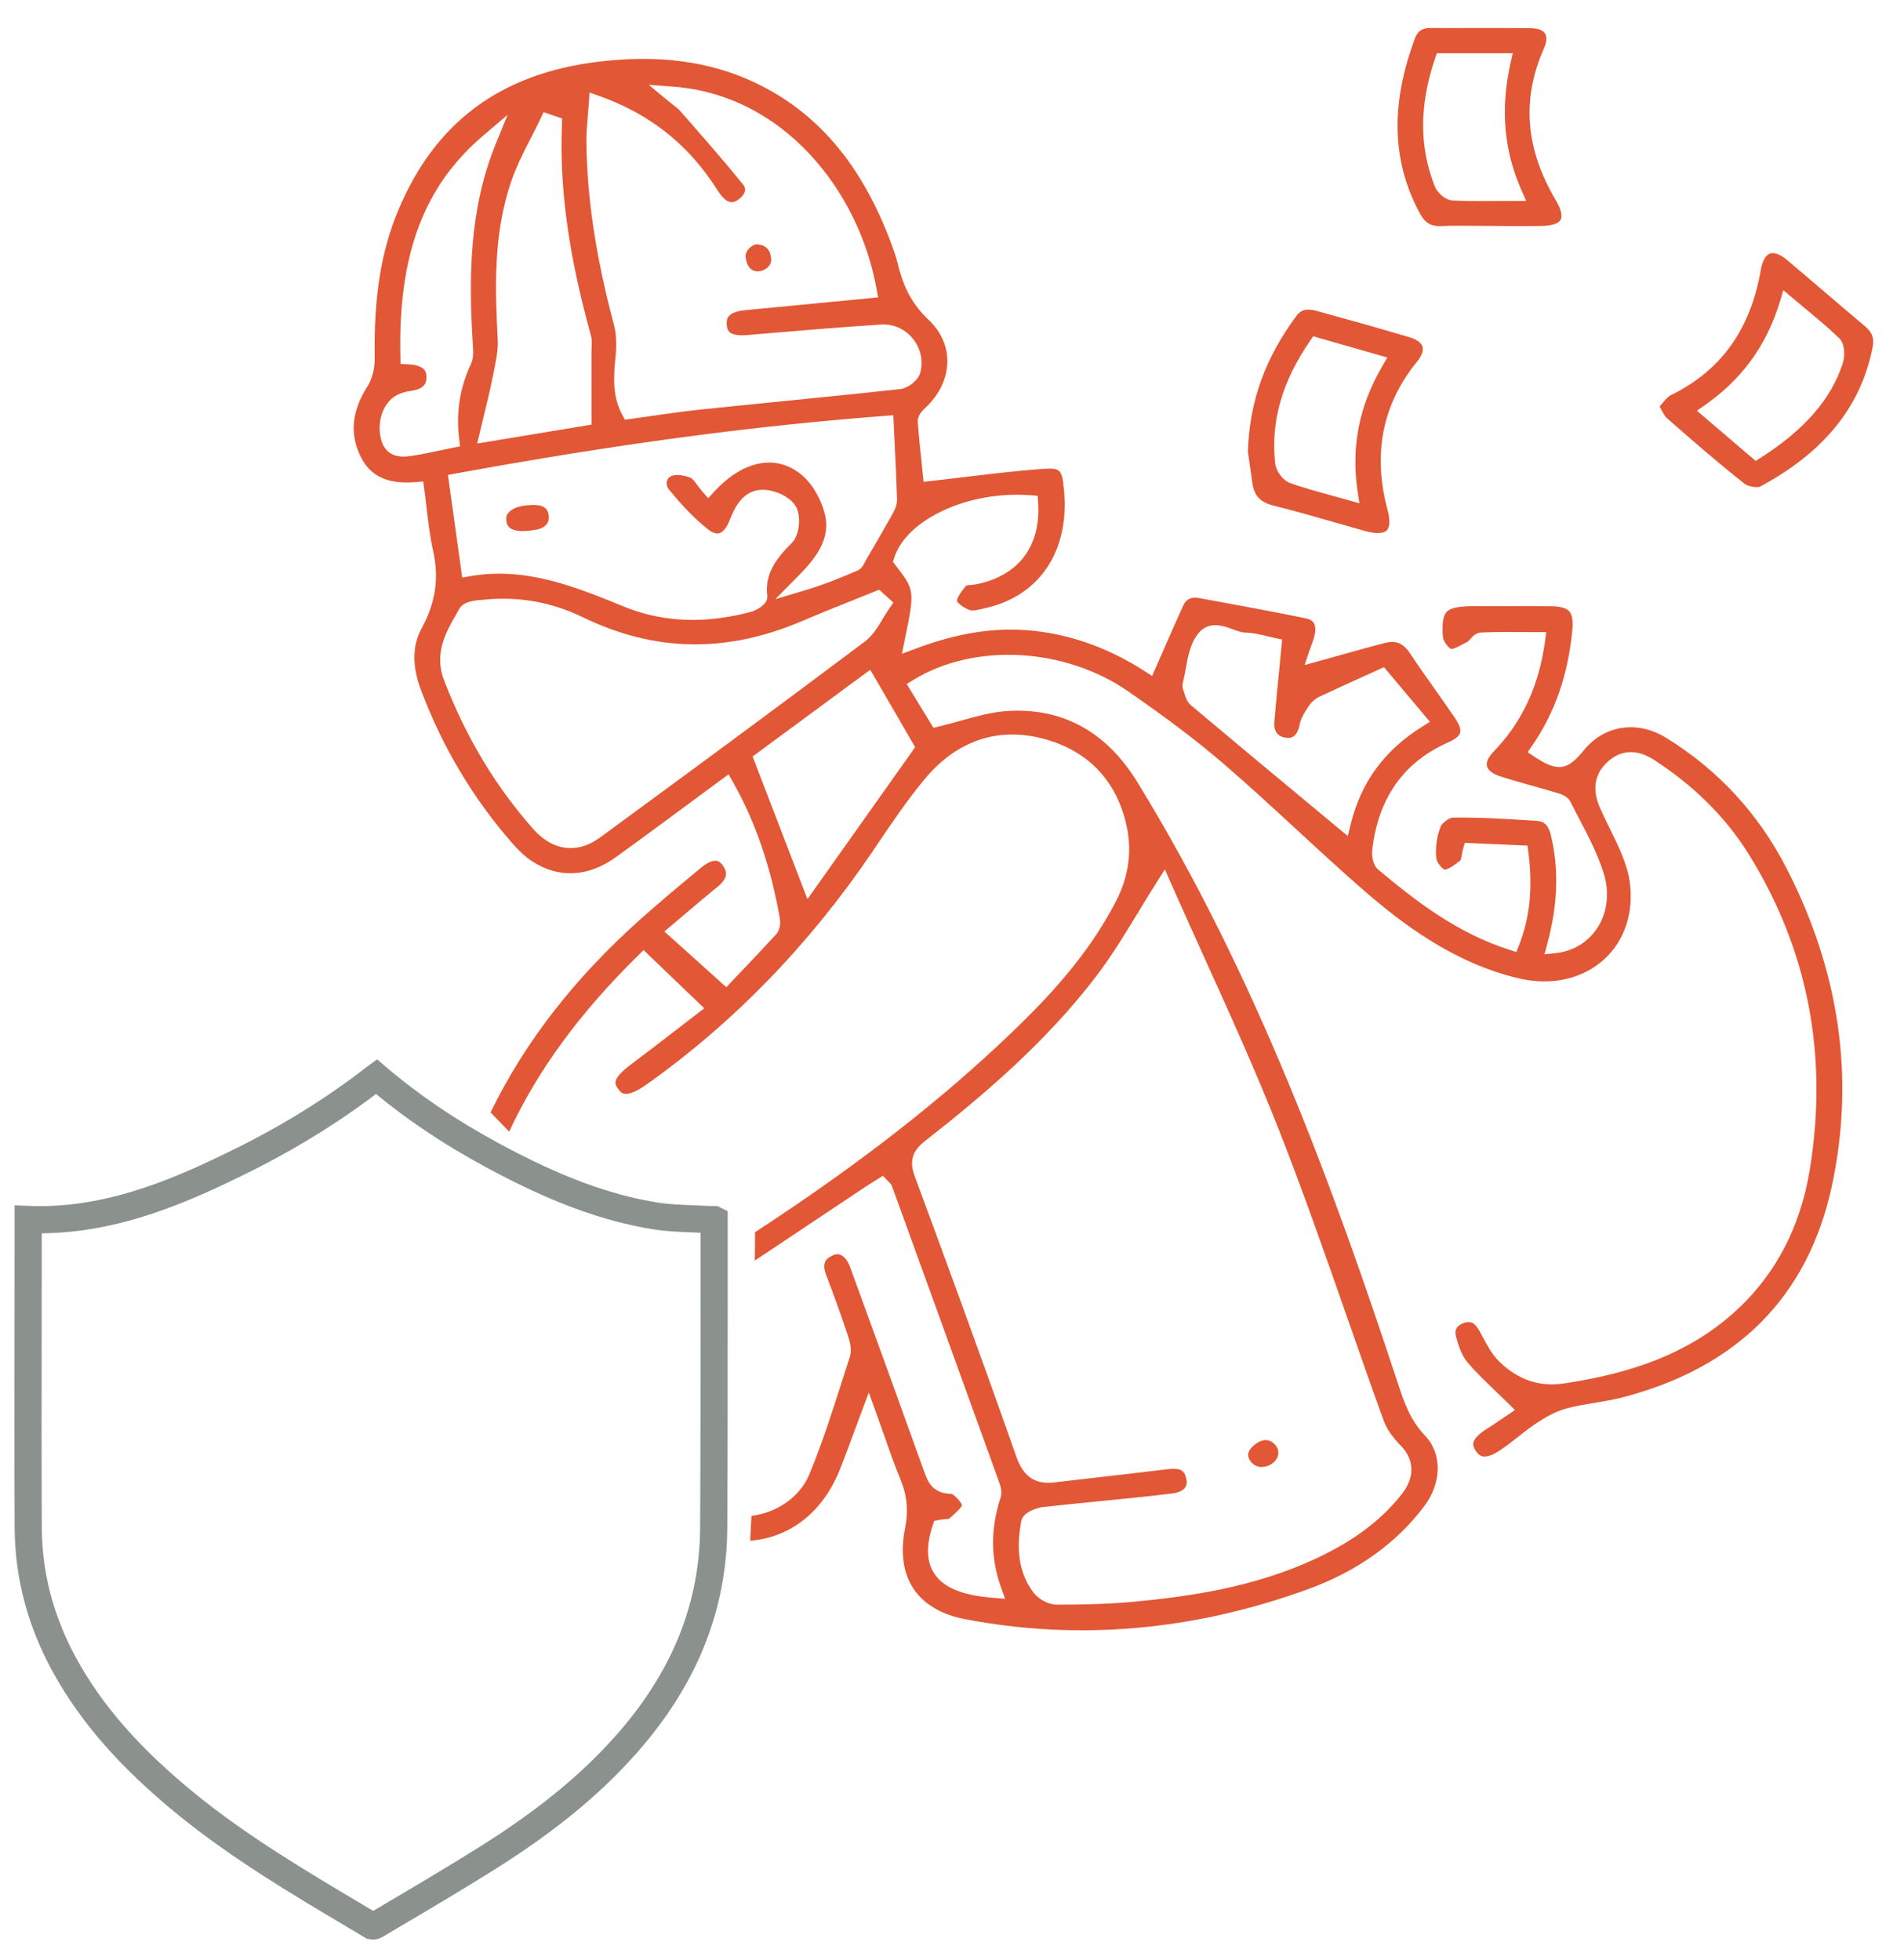 <svg xmlns="http://www.w3.org/2000/svg" width="340" height="350" viewBox="0 0 340 350">
    <g fill="none" fill-rule="evenodd">
        <g>
            <path fill="#E25735" d="M236.208 142.171l-.531 2.15-7.086-5.89c-7.205-5.99-14.011-11.647-20.915-17.46-.713-.602-.978-1.48-1.192-2.188-.066-.211-.124-.409-.194-.59-.164-.418-.174-.887-.032-1.44.196-.745.346-1.566.492-2.36.377-2.082.76-4.195 1.955-5.906 1.917-2.754 4.637-1.754 6.44-1.09.809.297 1.562.574 2.171.584 1.428.026 2.798.364 4.008.66.483.12.953.235 1.402.323l1.232.244-.541 5.547c-.308 3.134-.6 6.101-.853 9.101-.148 1.765.563 2.744 2.117 2.908.617.07 1.9.201 2.417-2.423.227-1.144.898-2.157 1.435-2.97l.182-.28c.457-.696 1.164-1.317 1.895-1.658 2.58-1.21 5.217-2.407 7.773-3.567l3.756-1.706 8.206 9.762-1.356.847c-6.752 4.21-10.934 9.901-12.78 17.402zm-77.787-13.724l-19.234 27.146-9.792-25.48 21.01-15.491 8.016 13.825zm39.711 29.677l.426.26-.372-.352c1.1-1.808 2.237-3.673 3.437-5.56l1.394-2.189 1.044 2.375c1.97 4.461 4.019 8.988 6 13.368 4.579 10.111 9.268 20.468 13.368 30.898 4.316 10.986 8.27 22.312 12.096 33.261 2.139 6.121 4.342 12.428 6.578 18.597.506 1.388 1.522 2.868 3.024 4.404 2.476 2.528 2.546 5.687.192 8.67-3.68 4.67-8.524 8.313-15.238 11.466-11.048 5.18-22.732 6.832-32.706 7.764-4.829.45-9.701.504-12.947.504h-.758c-1.438-.004-3.224-.95-4.156-2.201-3.138-4.208-2.802-8.975-2.16-12.66.31-1.78 3.124-2.476 3.805-2.552 3.353-.38 6.764-.717 10.065-1.042 4.338-.43 8.736-.86 13.04-1.388 1.177-.144 2-.52 2.384-1.08.291-.428.347-1.005.163-1.716-.383-1.498-1.136-1.801-3.66-1.504-4.24.511-8.482 1-12.721 1.488l-7.186.833c-3.41.395-5.496-1.017-6.752-4.585-6.27-17.856-12.697-35.354-18.153-50.119-.983-2.66-.462-4.465 1.801-6.24 10.075-7.893 21.604-17.585 30.73-29.619 2.617-3.445 4.872-7.155 7.262-11.081zm-95.998-13.533v.002c-1.708 1.249-3.471 1.882-5.245 1.882-2.37 0-4.657-1.16-6.612-3.353-6.708-7.53-12.084-16.48-15.976-26.603-1.852-4.813.341-8.635 2.276-12.007l.44-.772c.768-1.36 2.746-1.512 4.489-1.646l.443-.036c5.968-.513 11.711.55 17.077 3.157 12.9 6.267 25.768 6.483 39.342.65 2.962-1.27 6.07-2.513 8.811-3.611 1.336-.535 2.67-1.067 4.004-1.608l.805-.33 2.552 2.311-.709 1.003c-.399.565-.762 1.174-1.148 1.82-.9 1.51-1.83 3.065-3.265 4.145-15.959 11.994-32.157 23.909-47.284 34.996zm-33.31-68.217c-.463.072-1.098.174-1.765.174-2.15 0-3.509-1.067-4.036-3.168-.833-3.329.605-6.91 3.203-7.98.538-.224 1.123-.437 1.768-.52 2.914-.363 3.153-1.483 3.147-2.503-.004-.755-.012-2.157-3.32-2.31l-1.293-.059-.03-1.294c-.41-18.265 4.162-30.455 14.82-39.526l4.322-3.678-2.139 5.256c-4.79 11.778-4.789 24.098-4.072 35.657l.02.28c.07 1.052.15 2.235-.35 3.299-1.999 4.26-2.688 8.657-2.102 13.44l.155 1.274-1.258.254c-.703.142-1.392.288-2.073.431l-.13.028c-1.667.354-3.243.687-4.866.945zM89.81 19.622l.447.22-.443-.226.02-.042c.573-1.12 1.166-2.28 1.71-3.425l.532-1.123 3.316 1.145-.042 1.032c-.468 11.337 1.174 23.308 5.162 37.67.204.736.168 1.458.136 2.096-.01.207-.022.415-.022.619l.002 13.252-20.42 3.38.48-2.028c.27-1.146.534-2.227.79-3.261.555-2.275 1.038-4.242 1.438-6.279l.244-1.2c.4-1.95.818-3.966.718-5.834-.517-9.54-.726-18.86 2.329-27.99.937-2.794 2.293-5.444 3.603-8.006zm10.157-3.977l.008-.078c.062-.722.126-1.46.178-2.218l.123-1.83 1.726.618c8.645 3.081 15.28 8.171 20.284 15.56.166.246.327.496.49.748.42.649.808 1.248 1.257 1.74.983 1.08 1.838 1.205 2.862.43.671-.51 1.09-1.106 1.154-1.63.042-.35-.071-.678-.36-1.034-3.009-3.728-6.224-7.405-9.333-10.964l-1.892-2.164c-.313-.36-.74-.69-1.282-1.107-.31-.24-.643-.5-1.002-.797l-3.33-2.77 4.32.322c9.273.691 17.732 4.88 24.466 12.112 6.051 6.499 10.277 15.04 11.899 24.05l.265 1.483-23.795 2.29c-1.421.136-2.42.517-2.887 1.1-.31.384-.418.911-.334 1.606.098.805.252 2.023 3.647 1.73l2.267-.194c7.077-.6 14.396-1.22 21.61-1.682 2.19-.15 4.263.767 5.683 2.495 1.404 1.707 1.91 3.978 1.354 6.079-.391 1.488-2.278 2.814-3.64 2.961-7.11.777-14.519 1.518-21.055 2.171-4.927.493-9.856.987-14.78 1.502-2.794.294-5.512.685-8.39 1.098l-.268.04c-1.218.174-2.442.35-3.674.516l-.951.13-.455-.845c-1.874-3.475-1.536-7.02-1.209-10.445.214-2.26.116-4.118-.285-5.626-3.237-12.18-4.805-22.55-4.929-32.634-.02-1.595.116-3.135.258-4.763zm54.28 71.39c-1.254 2.238-2.56 4.483-3.823 6.655l-.854 1.472c-.044.072-.08.15-.118.228-.26.525-.585 1.19-1.32 1.508-2.68 1.164-5.903 2.5-9.488 3.564l-5.19 1.548 3.81-3.85c3.195-3.225 6.21-6.766 5.008-11.433-.67-2.598-2.152-5.165-3.87-6.69-4.537-4.04-10.624-2.962-15.892 2.805l-1.043 1.14-1.022-1.16c-.328-.371-.617-.766-.895-1.146-.433-.591-.88-1.202-1.238-1.346-1.083-.435-2.596-.685-3.407-.315-.43.193-.721.533-.821.952-.112.485.03 1.035.381 1.468 2.483 3.05 4.696 5.304 6.96 7.1.779.61 1.45.85 2.001.703.661-.176 1.322-.975 1.812-2.191.904-2.245 2.42-5.981 6.682-5.532 1.905.204 4.407 1.368 5.292 3.123.833 1.656.607 4.915-.845 6.36-3.015 3.002-4.797 5.629-4.353 9.441.19 1.636-2.275 2.664-2.896 2.83-3.583.962-7.102 1.452-10.459 1.452-4.267 0-8.357-.79-12.162-2.347-8.645-3.54-17.576-7.2-27.543-5.464l-1.414.246-2.552-18.33 1.306-.239c28.552-5.224 52.956-8.503 76.805-10.313l1.423-.105.238 4.984c.17 3.46.33 6.726.427 10.043.03 1.099-.53 2.103-.94 2.838zM85.92 197.121c5.075-10.94 12.68-21.315 23.05-31.484l.961-.942 10.83 10.393-1.28.982c-1.224.939-2.428 1.87-3.619 2.79-2.768 2.137-5.328 4.116-7.97 6.085-3.71 2.772-3.151 3.603-2.556 4.481.377.562.739.85 1.17.927.849.142 2.205-.421 4.016-1.71 15.55-11.041 29.12-25.05 40.337-41.636l.745-1.104c2.656-3.937 5.392-7.987 8.465-11.695 5.77-6.972 13.19-9.462 21.453-7.212 7.812 2.13 12.877 7.471 14.644 15.452 1.015 4.577.384 9.124-1.883 13.516-5.003 9.71-12.19 17.272-18.56 23.391-12.678 12.17-27.498 23.721-45.887 35.714l-.048 5.078c3.429-2.276 6.836-4.553 10.187-6.794l.174-.118c3.137-2.099 6.274-4.195 9.418-6.284.483-.32.974-.623 1.454-.919l1.647-1.029.783.831c.08.086.154.154.214.21.243.232.497.473.645.885 5.202 14.347 12.072 33.3 19.056 52.654.263.731.659 1.831.323 2.862-1.83 5.59-1.807 10.85.07 16.08l.725 2.017-2.137-.166c-5.498-.429-8.835-1.803-10.502-4.321-1.416-2.139-1.506-4.97-.274-8.655l.258-.767.79-.154c.33-.064.668-.096.991-.124.26-.022.795-.07.929-.144l.098-.09c1.925-1.685 2.122-2.164 2.142-2.242-.137-.705-1.497-2.013-1.889-2.057-3.45-.074-4.252-2.299-4.837-3.926-4.401-12.258-8.857-24.566-13.244-36.577-.414-1.13-1.023-1.91-1.716-2.202-.415-.172-.846-.156-1.314.056-1.63.74-1.963 1.72-1.23 3.612 1.256 3.254 2.502 6.718 3.806 10.595.446 1.32.803 2.716.396 3.974-.445 1.368-.88 2.736-1.318 4.108-1.792 5.608-3.627 11.357-5.903 16.851-1.686 4.076-5.804 6.874-10.347 7.427l-.216 4.445c7.193-.585 13.02-5.154 16.062-12.84.801-2.024 1.54-4.029 2.393-6.335l.05-.134c.423-1.148.867-2.35 1.35-3.639l1.322-3.533 1.28 3.55c.457 1.265.883 2.476 1.292 3.644l.138.393c.972 2.78 1.891 5.406 2.94 7.927 1.19 2.867 1.451 5.647.824 8.747-.868 4.285-.34 8.028 1.53 10.822 1.825 2.724 4.96 4.585 9.07 5.38 20.277 3.908 40.932 2.115 61.388-5.342 8.745-3.186 15.715-8.164 20.714-14.798 3.163-4.2 3.225-9.389.148-12.618-2.71-2.85-3.78-6.099-4.815-9.24-11.66-35.406-25.365-72.927-46.524-107.428-5.618-9.159-13.516-13.436-23.497-12.73-2.59.188-5.183.91-7.929 1.676-1.298.362-2.64.735-4.04 1.067l-.976.233-4.78-7.818 1.181-.725c10.892-6.684 27.036-5.826 38.39 2.047 7.143 4.953 12.401 8.947 17.05 12.949 4.42 3.804 8.754 7.804 12.943 11.675 3.91 3.606 7.95 7.337 12.065 10.912 6.756 5.867 16.004 12.958 27.629 15.706 5.851 1.386 11.431.14 15.317-3.415 3.667-3.353 5.317-8.417 4.528-13.9-.454-3.148-2.01-6.312-3.515-9.373-.571-1.163-1.152-2.343-1.674-3.513-.559-1.262-2.268-5.103 1.099-8.32 2.428-2.322 5.342-2.494 8.421-.505 7.126 4.605 12.798 10.243 16.862 16.75 10.622 17.012 14.312 36.006 10.973 56.454-1.739 10.658-6.484 19.414-14.103 26.018-9.432 8.182-20.877 10.8-29.794 12.164-4.356.669-8.272-.665-11.609-3.968-1.222-1.21-2.03-2.722-2.814-4.184-.231-.433-.459-.86-.695-1.274-.916-1.598-1.687-1.72-2.716-1.39-1.302.423-1.771 1.23-1.436 2.468.426 1.568.995 3.327 1.994 4.512 1.54 1.829 3.243 3.46 5.046 5.186l.136.13c.713.685 1.432 1.374 2.143 2.079l1.198 1.194-2.548 1.715c-.8.546-1.69 1.153-2.59 1.722-1.329.843-2.115 1.667-2.273 2.382-.092.422.028.883.371 1.414.384.595.797.935 1.262 1.037.715.155 1.746-.196 2.99-1.005 1.124-.729 2.22-1.593 3.283-2.43 1.069-.845 2.159-1.706 3.33-2.48 1.433-.953 3.354-2.117 5.481-2.675 1.648-.433 3.335-.713 4.965-.98l.138-.022c1.571-.258 3.195-.525 4.723-.923 20.601-5.342 33.2-18.037 37.449-37.734 4.15-19.236 1.416-38.374-8.128-56.882-5.023-9.738-12.258-17.557-21.503-23.238-5.118-3.144-11.008-2.237-14.652 2.264-2.966 3.663-4.703 3.88-8.86 1.119l-1.173-.781.802-1.16c4.046-5.858 6.391-12.576 7.172-20.538.172-1.742-.008-2.88-.55-3.479-.53-.59-1.613-.883-3.306-.893-3.45-.024-6.96-.016-10.355-.01l-3.535.002c-2.592.002-4.042.318-4.695 1.02-.63.678-.84 2.092-.67 4.45.057.753.99 2.015 1.497 2.177.335.068 1.595-.601 2.073-.857.327-.173.605-.321.868-.453.086-.05.32-.312.43-.435.461-.516 1.032-1.153 1.96-1.199 2.485-.117 5.005-.101 7.438-.083.867.005 1.737.01 2.614.01h1.586l-.212 1.571c-1.078 8.02-4.088 14.49-9.202 19.781-.925.957-1.356 1.901-1.18 2.596.181.73 1.054 1.39 2.394 1.82 1.807.58 3.678 1.108 5.488 1.617l.405.112c1.234.35 2.468.697 3.699 1.066l.28.08c.886.254 2.102.601 2.615 1.616.458.905.931 1.805 1.402 2.708l.068.128c1.658 3.155 3.371 6.42 4.474 9.885 1.106 3.485.705 7.074-1.105 9.846-1.675 2.568-4.315 4.168-7.433 4.505l-2.01.214.52-1.951c1.888-7.056 2.08-13.417.588-19.442-.41-1.653-1.14-2.36-2.525-2.446l-1.034-.064c-4.621-.29-9.328-.585-13.918-.517-.62.008-1.92.962-2.173 1.6-.694 1.739-.976 3.818-.774 5.699.082.753 1.13 1.887 1.438 1.977.273.048 1.04-.134 2.921-1.687.04-.094.15-.72.186-.923.064-.37.132-.743.238-1.108l.301-1.049 11.202.495.147 1.155c.821 6.372.29 11.662-1.667 16.643l-.475 1.21-1.24-.397c-9.463-3.046-16.756-8.745-23.416-14.321-1.067-.895-1.174-2.67-1.07-3.577 1.056-9.21 5.635-15.665 13.605-19.177 1.193-.526 1.912-1.11 2.08-1.69.167-.587-.14-1.482-.89-2.586-1.172-1.734-2.404-3.475-3.594-5.157-1.492-2.106-3.034-4.285-4.503-6.506-1.145-1.723-2.467-2.283-4.304-1.821-2.818.717-5.64 1.511-8.37 2.278-1.194.338-2.392.671-3.592 1.003l-2.51.69.824-2.466c.1-.295.214-.603.332-.922.251-.673.507-1.37.647-2.051.453-2.21-.673-2.71-1.56-2.892-5.31-1.094-10.74-2.093-15.993-3.057l-3.091-.568c-1.426-.26-2.313.168-2.874 1.394-1.15 2.533-2.246 5.039-3.405 7.691l-2.115 4.831-1.366-.883c-6.228-4.01-12.829-6.422-19.619-7.17-6.776-.744-13.562.274-21.352 3.21l-2.35.885.502-2.46c1.816-8.864 1.816-8.864-1.663-13.405l-.44-.573.22-.689c2.207-6.954 13.392-12.08 24.43-11.19l1.19.094.082 1.193c.536 7.77-3.48 13.092-11.013 14.602-.338.066-.691.096-1.03.126-.187.016-.608.052-.796.098-1.148 1.4-1.697 2.34-1.645 2.812.082.233 1.058 1.132 2.276 1.577.534.188 1.592-.062 2.445-.27l.533-.127c9.598-2.217 14.904-10.295 13.848-21.081-.366-3.759-.598-3.966-4.062-3.713-4.506.328-8.921.86-13.594 1.422l-.37.044c-1.867.224-3.748.45-5.648.661l-1.392.156-.337-3.275c-.24-2.303-.505-4.839-.701-7.39-.062-.796.38-1.653 1.276-2.482 2.566-2.36 3.99-5.322 4.01-8.335.016-2.79-1.162-5.386-3.407-7.505-3.465-3.271-4.69-6.81-5.498-10.15-.273-1.136-.703-2.294-1.118-3.414-5.246-14.151-13.25-23.556-24.492-28.822-8.03-3.76-17.129-4.955-27.817-3.66-17.46 2.122-29.15 10.806-35.73 26.552-3.073 7.36-4.369 15.482-4.197 26.344.028 1.873-.454 3.776-1.29 5.088-2.83 4.434-3.216 8.56-1.183 12.618 1.748 3.486 4.857 4.904 9.82 4.477l1.314-.114.18 1.306c.158 1.145.291 2.283.423 3.417.312 2.688.597 5.14 1.146 7.569 1.119 4.92.474 9.352-2.033 13.941-1.665 3.048-1.721 6.707-.167 10.876 3.822 10.247 9.344 19.526 16.416 27.574 1.214 1.38 2.334 2.402 3.423 3.123 4.719 3.118 10.039 2.882 14.973-.675 4.366-3.143 8.592-6.269 13.07-9.58l1.161-.86c1.55-1.145 3.108-2.297 4.68-3.453l1.26-.925.769 1.36c4.028 7.134 6.776 15.144 8.403 24.498.138.8-.036 2.017-.745 2.786-2.208 2.404-4.489 4.803-6.322 6.728l-2.513 2.646-11.063-9.953 3.76-3.178c1.965-1.667 3.822-3.243 5.74-4.808 1.88-1.536 1.74-2.627.95-3.789-.345-.513-.713-.783-1.156-.847-.689-.076-1.66.33-2.704 1.197l-.86.715c-3.36 2.795-6.833 5.687-10.13 8.643-11.75 10.526-20.534 21.85-26.635 34.381l3.32 3.441z" transform="translate(5 5)"/>
            <path fill="#E25735" d="M228.942 55.88l.566-.816 13.23 3.788-.899 1.54c-4.153 7.123-5.595 14.442-4.41 22.377l.32 2.127-2.068-.59c-1.069-.303-2.087-.585-3.074-.854-2.568-.707-4.919-1.354-7.193-2.16-1.284-.454-2.549-2.104-2.704-3.532-.817-7.465 1.222-14.622 6.232-21.88m-6.474 29.437c3.846.955 7.796 2.093 11.281 3.097 1.714.492 3.32.955 4.931 1.406 1.915.538 3.355.508 3.95-.084.575-.569.625-1.88.138-3.692-2.682-9.985-.9-18.89 5.29-26.467.82-1.003 1.169-1.977.957-2.664-.212-.69-1.039-1.294-2.273-1.662-5.582-1.671-11.315-3.261-16.68-4.733-1.705-.47-2.735-.207-3.552.895-5.618 7.583-8.376 15.283-8.677 24.234l.815 5.684c.321 2.239 1.43 3.393 3.82 3.986M324.065 59.882c-2.047 6.38-6.85 11.907-14.68 16.891l-.865.552-10.505-8.973 1.47-1.027c6.618-4.625 10.99-10.668 13.36-18.477l.614-2.019 1.611 1.362c.807.683 1.598 1.34 2.375 1.986 2.119 1.759 4.114 3.418 5.99 5.234 1.087 1.05 1.021 3.249.63 4.471m-2.822-12.384l-.202-.171c-2.312-1.977-4.625-3.954-6.951-5.914-1.175-.986-2.279-1.394-3.03-1.122-.76.278-1.35 1.318-1.616 2.854-1.855 10.722-7.115 18.06-16.082 22.435-.511.25-1.01.843-1.59 1.532-.133.16-.27.32-.405.477.096.178.184.35.27.511.365.697.653 1.246.992 1.548 4.887 4.292 9.307 8.142 13.938 11.776.639.502 2.282.725 2.758.47 11.377-6.11 17.937-14.207 20.052-24.758.342-1.703-.016-2.746-1.322-3.846-2.28-1.92-4.547-3.854-6.812-5.792M251.25 5.456l.317-.944h13.558l-.377 1.69c-1.836 8.217-1.205 15.654 1.927 22.74l.86 1.945h-2.128c-.921 0-1.82.006-2.702.012l-.326.002c-.989.006-1.903.012-2.81.012-1.412 0-3.273-.012-5.17-.104-1.314-.064-2.732-1.38-3.186-2.52-2.79-7.026-2.777-14.495.036-22.833m1.025 29.922c2.109-.084 4.216-.066 6.253-.046l.263.002c.8.008 1.598.016 2.395.016l2.84.02c2.063.008 4.195.014 6.288-.016 1.764-.03 2.988-.425 3.36-1.092.377-.675.067-1.95-.85-3.495-5.445-9.184-6.136-18.061-2.112-27.142.489-1.106.557-2.069.19-2.646-.372-.58-1.283-.923-2.497-.94-3.407-.049-6.878-.04-10.239-.033-2.658.008-5.206.012-7.754-.004-1.536 0-2.321.59-2.84 2.105l-.302.867c-.297.855-.57 1.646-.805 2.428-3.095 10.381-2.402 19.464 2.117 27.768.893 1.64 1.971 2.282 3.693 2.208M220.235 257.008h.018c1.56 0 2.974-1.146 3.024-2.454.024-.564-.218-1.15-.661-1.612-.447-.47-1.033-.737-1.602-.739-1.286 0-3.065 1.454-3.127 2.552-.026.49.192 1.02.599 1.454.475.505 1.112.795 1.75.799M130.144 43.47c.78.015 1.541-.287 2.04-.812.38-.397.568-.893.53-1.39-.124-1.628-.887-2.462-2.403-2.626-.459-.042-1.014.202-1.468.649-.477.471-.744 1.076-.697 1.578.15 1.587.823 2.462 1.998 2.602M90.256 85.19c-.164 0-.335.007-.517.019-1.798.051-3.245.553-3.924 1.34-.342.393-.476.848-.412 1.39.078.65.302 1.092.701 1.385.785.58 2.39.683 4.514.29.105-.018.211-.028.315-.034 1.466-.367 2.19-1.188 2.063-2.43-.102-.969-.505-1.96-2.74-1.96" transform="translate(5 5)"/>
            <path stroke="#8B928E" stroke-width="4.85" d="M122.518 212.821l-.388.002c-.352 0-.647-.008-.925-.026-.889-.052-1.803-.086-2.686-.118-2.17-.082-4.415-.166-6.618-.529-8.873-1.46-17.734-4.757-28.736-10.686-7.904-4.258-14.768-8.905-20.949-14.177-.158.115-.306.23-.45.341-7.005 5.434-14.861 10.329-23.347 14.543-10.4 5.164-22.64 10.674-36.33 10.674-.683 0-1.374-.014-2.057-.042v.07c.002 6.35-.006 12.807-.016 19.05-.016 11.775-.032 23.95.02 35.923.035 8.545 2.24 16.84 6.546 24.65 4.77 8.655 11.617 16.467 21.54 24.587 9.442 7.727 20.105 14.06 30.415 20.185.955.569 1.912 1.136 2.866 1.705.028.004.08.012.156.012.21 0 .377-.052.423-.076 1.003-.593 2.01-1.19 3.018-1.785 5.634-3.331 11.459-6.774 17.085-10.31 11.19-7.037 19.477-13.972 26.085-21.825 4.612-5.482 8.148-11.31 10.51-17.322 2.463-6.269 3.731-12.943 3.767-19.835.074-13.428.072-27.086.07-40.29-.002-4.907-.002-9.814 0-14.721z" transform="translate(5 5)"/>
        </g>
    </g>
</svg>
